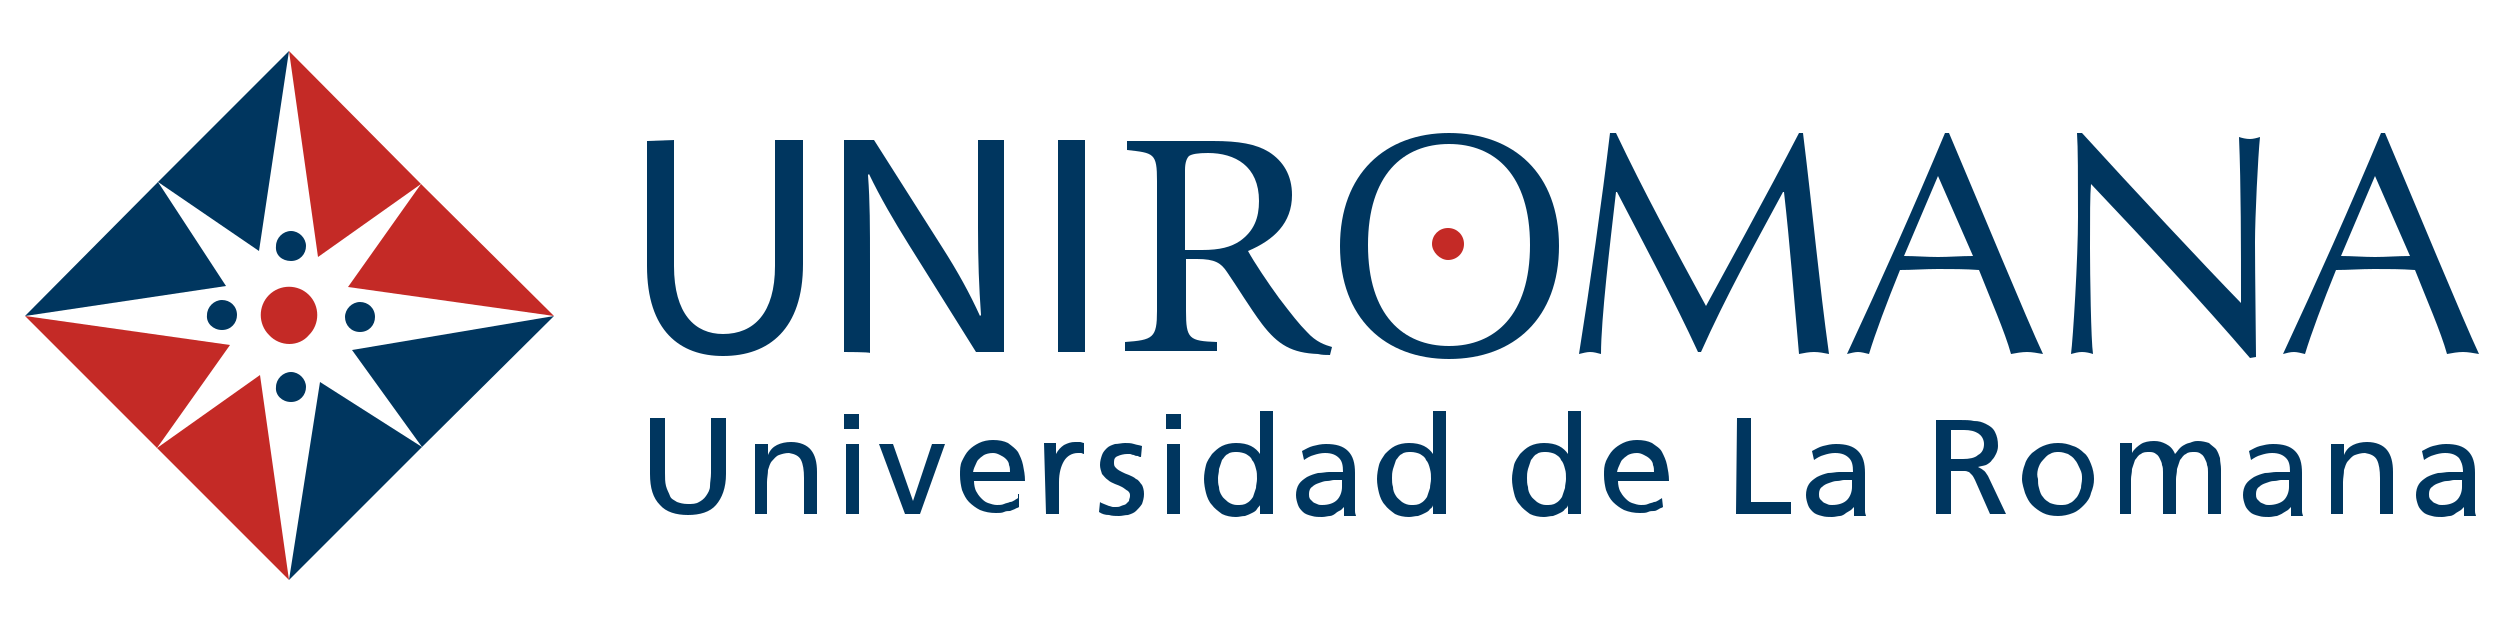 <?xml version="1.0" encoding="utf-8"?>
<!-- Generator: Adobe Illustrator 25.0.0, SVG Export Plug-In . SVG Version: 6.00 Build 0)  -->
<svg version="1.1" id="Capa_1" xmlns="http://www.w3.org/2000/svg" xmlns:xlink="http://www.w3.org/1999/xlink" x="0px" y="0px"
	 viewBox="0 0 250 64" style="enable-background:new 0 0 250 64;" xml:space="preserve">
<style type="text/css">
	.st0{fill:#00365F;}
	.st1{fill:#C42A26;}
</style>
<g>
	<path class="st0" d="M242.4,46c0.3-0.2,0.6-0.4,1-0.5c0.3-0.1,0.7-0.2,1.1-0.2c0.7,0,1.1,0.2,1.4,0.5c0.2,0.3,0.4,0.7,0.4,1.4
		c-0.3,0-0.5,0-0.7,0h-0.7c-0.3,0-0.7,0.1-1.1,0.1c-0.4,0.1-0.7,0.2-1.1,0.4c-0.3,0.2-0.6,0.4-0.8,0.7c-0.2,0.3-0.3,0.7-0.3,1.1
		c0,0.4,0.1,0.7,0.2,1c0.1,0.3,0.3,0.5,0.5,0.7c0.2,0.2,0.5,0.3,0.9,0.4c0.3,0.1,0.7,0.1,1,0.1c0.3,0,0.6-0.1,0.8-0.1
		s0.5-0.2,0.6-0.3c0.2-0.1,0.3-0.2,0.5-0.3c0.1-0.1,0.2-0.2,0.3-0.3l0,0v0.9h1.2c0-0.1-0.1-0.2-0.1-0.5c0-0.2,0-0.5,0-0.9v-2.9
		c0-1-0.2-1.7-0.7-2.2c-0.5-0.5-1.2-0.7-2.2-0.7c-0.5,0-0.9,0.1-1.3,0.2c-0.4,0.1-0.7,0.3-1.1,0.5L242.4,46z M246.2,48.7
		c0,0.5-0.2,1-0.5,1.3c-0.3,0.3-0.8,0.5-1.5,0.5c-0.2,0-0.3,0-0.5-0.1s-0.3-0.1-0.4-0.2c-0.1-0.1-0.2-0.2-0.3-0.3
		c-0.1-0.2-0.1-0.3-0.1-0.5c0-0.3,0.1-0.6,0.3-0.7c0.2-0.2,0.4-0.3,0.7-0.4c0.3-0.1,0.5-0.2,0.8-0.2c0.3,0,0.5-0.1,0.7-0.1
		c0.1,0,0.3,0,0.4,0c0.1,0,0.3,0,0.4,0L246.2,48.7L246.2,48.7z M233,51.4h1.3v-3.2c0-0.4,0.1-0.8,0.1-1.2c0.1-0.3,0.2-0.7,0.4-0.9
		c0.2-0.2,0.4-0.5,0.7-0.6c0.3-0.1,0.6-0.2,1-0.2c0.6,0.1,1,0.3,1.2,0.7c0.2,0.4,0.3,1,0.3,1.8v3.6h1.3v-4.2c0-1-0.2-1.7-0.6-2.2
		c-0.4-0.5-1.1-0.8-2-0.8c-0.5,0-1,0.1-1.4,0.3c-0.4,0.2-0.7,0.5-0.9,1l0,0v-1.1h-1.3v7H233z M225.1,46c0.3-0.2,0.6-0.4,1-0.5
		c0.3-0.1,0.7-0.2,1.1-0.2c0.7,0,1.1,0.2,1.4,0.5s0.4,0.7,0.4,1.4c-0.3,0-0.5,0-0.7,0h-0.7c-0.3,0-0.7,0.1-1.1,0.1
		c-0.4,0.1-0.7,0.2-1.1,0.4c-0.3,0.2-0.6,0.4-0.8,0.7c-0.2,0.3-0.3,0.7-0.3,1.1c0,0.4,0.1,0.7,0.2,1c0.1,0.3,0.3,0.5,0.5,0.7
		c0.2,0.2,0.5,0.3,0.9,0.4c0.3,0.1,0.7,0.1,1,0.1c0.3,0,0.6-0.1,0.8-0.1c0.2-0.1,0.5-0.2,0.6-0.3c0.2-0.1,0.3-0.2,0.5-0.3
		c0.1-0.1,0.2-0.2,0.3-0.3l0,0v0.9h1.2c0-0.1-0.1-0.2-0.1-0.5c0-0.2,0-0.5,0-0.9v-2.9c0-1-0.2-1.7-0.7-2.2c-0.5-0.5-1.2-0.7-2.2-0.7
		c-0.5,0-0.9,0.1-1.3,0.2c-0.4,0.1-0.7,0.3-1.1,0.5L225.1,46z M228.9,48.7c0,0.5-0.2,1-0.5,1.3c-0.3,0.3-0.9,0.5-1.5,0.5
		c-0.2,0-0.3,0-0.5-0.1s-0.3-0.1-0.4-0.2c-0.1-0.1-0.2-0.2-0.3-0.3c-0.1-0.2-0.1-0.3-0.1-0.5c0-0.3,0.1-0.6,0.3-0.7
		c0.2-0.2,0.4-0.3,0.7-0.4c0.3-0.1,0.5-0.2,0.8-0.2c0.3,0,0.5-0.1,0.7-0.1c0.1,0,0.3,0,0.4,0c0.1,0,0.3,0,0.4,0L228.9,48.7
		L228.9,48.7z M211.8,51.4h1.3v-3.5c0-0.3,0.1-0.6,0.1-1c0.1-0.3,0.2-0.6,0.3-0.9c0.2-0.2,0.3-0.5,0.6-0.6c0.2-0.2,0.5-0.2,0.9-0.2
		c0.3,0,0.5,0.1,0.6,0.2c0.2,0.1,0.3,0.3,0.4,0.5c0.1,0.2,0.2,0.4,0.2,0.6c0.1,0.2,0.1,0.5,0.1,0.7v4.2h1.3v-3.5
		c0-0.3,0.1-0.6,0.1-1c0.1-0.3,0.2-0.6,0.3-0.9c0.2-0.2,0.3-0.5,0.6-0.6c0.2-0.2,0.5-0.2,0.9-0.2c0.3,0,0.5,0.1,0.6,0.2
		c0.2,0.1,0.3,0.3,0.4,0.5c0.1,0.2,0.2,0.4,0.2,0.6c0.1,0.2,0.1,0.5,0.1,0.7v4.2h1.3v-4.5c0-0.4-0.1-0.7-0.1-1.1
		c-0.1-0.3-0.2-0.6-0.4-0.9c-0.2-0.2-0.5-0.4-0.7-0.6c-0.3-0.1-0.7-0.2-1.1-0.2c-0.2,0-0.3,0-0.6,0.1c-0.2,0.1-0.4,0.1-0.6,0.2
		c-0.2,0.1-0.4,0.2-0.6,0.4c-0.2,0.2-0.3,0.4-0.5,0.6c-0.2-0.5-0.5-0.8-0.9-1c-0.4-0.2-0.7-0.3-1.2-0.3c-0.5,0-1,0.1-1.3,0.3
		c-0.3,0.2-0.7,0.5-0.9,0.9l0,0v-1h-1.2v7.1H211.8z M202.5,49.3c0.2,0.5,0.4,0.9,0.7,1.2s0.7,0.6,1.1,0.8s0.9,0.3,1.5,0.3
		c0.5,0,1-0.1,1.5-0.3c0.5-0.2,0.8-0.5,1.1-0.8c0.3-0.3,0.6-0.7,0.7-1.2c0.2-0.5,0.3-0.9,0.3-1.4s-0.1-1-0.3-1.5
		c-0.2-0.5-0.4-0.9-0.7-1.1c-0.3-0.3-0.7-0.6-1.1-0.7c-0.5-0.2-0.9-0.3-1.5-0.3c-0.6,0-1,0.1-1.5,0.3c-0.5,0.2-0.8,0.5-1.1,0.7
		c-0.3,0.3-0.6,0.7-0.7,1.1c-0.2,0.5-0.3,1-0.3,1.5S202.4,48.9,202.5,49.3 M203.8,46.9c0.1-0.3,0.2-0.6,0.5-0.9
		c0.2-0.2,0.4-0.5,0.7-0.6c0.3-0.2,0.6-0.2,0.9-0.2s0.6,0.1,0.9,0.2c0.3,0.2,0.5,0.3,0.7,0.6c0.2,0.2,0.3,0.5,0.5,0.9s0.2,0.6,0.2,1
		c0,0.3-0.1,0.6-0.1,0.9c-0.1,0.3-0.2,0.6-0.4,0.9c-0.2,0.2-0.4,0.5-0.7,0.6c-0.3,0.2-0.6,0.2-1,0.2c-0.4,0-0.7-0.1-1-0.2
		c-0.3-0.2-0.5-0.3-0.7-0.6c-0.2-0.2-0.3-0.5-0.4-0.9c-0.1-0.3-0.1-0.6-0.1-0.9C203.7,47.6,203.7,47.3,203.8,46.9 M193.7,51.4h1.4
		v-4.3h0.9c0.2,0,0.3,0,0.5,0s0.3,0.1,0.4,0.1c0.1,0.1,0.2,0.2,0.3,0.3c0.1,0.1,0.2,0.3,0.3,0.5l1.5,3.4h1.6l-1.8-3.8
		c-0.2-0.3-0.3-0.5-0.5-0.6c-0.1-0.1-0.3-0.2-0.5-0.3l0,0c0.3-0.1,0.5-0.1,0.8-0.2c0.2-0.1,0.5-0.3,0.6-0.5c0.2-0.2,0.3-0.4,0.4-0.6
		c0.1-0.2,0.2-0.5,0.2-0.8c0-0.6-0.1-1-0.3-1.4s-0.5-0.6-0.9-0.8s-0.7-0.3-1.2-0.3C197,42,196.5,42,196,42h-2.4v9.4H193.7z
		 M195.1,43h1.3c0.6,0,1.1,0.1,1.5,0.4c0.3,0.2,0.5,0.6,0.5,1c0,0.5-0.2,0.9-0.6,1.1c-0.3,0.3-0.9,0.4-1.5,0.4h-1.2L195.1,43
		L195.1,43z M181.4,46c0.3-0.2,0.6-0.4,1-0.5c0.3-0.1,0.7-0.2,1.1-0.2c0.7,0,1.1,0.2,1.4,0.5s0.4,0.7,0.4,1.4c-0.3,0-0.5,0-0.7,0
		h-0.7c-0.3,0-0.7,0.1-1.1,0.1c-0.4,0.1-0.7,0.2-1.1,0.4c-0.3,0.2-0.6,0.4-0.8,0.7c-0.2,0.3-0.3,0.7-0.3,1.1c0,0.4,0.1,0.7,0.2,1
		c0.1,0.3,0.3,0.5,0.5,0.7c0.2,0.2,0.5,0.3,0.9,0.4c0.3,0.1,0.7,0.1,1,0.1c0.3,0,0.6-0.1,0.8-0.1s0.5-0.2,0.6-0.3
		c0.2-0.1,0.3-0.2,0.5-0.3c0.1-0.1,0.2-0.2,0.3-0.3l0,0v0.9h1.2c0-0.1-0.1-0.2-0.1-0.5c0-0.2,0-0.5,0-0.9v-2.9c0-1-0.2-1.7-0.7-2.2
		c-0.5-0.5-1.2-0.7-2.2-0.7c-0.5,0-0.9,0.1-1.3,0.2c-0.4,0.1-0.7,0.3-1.1,0.5L181.4,46z M185.2,48.7c0,0.5-0.2,1-0.5,1.3
		c-0.3,0.3-0.8,0.5-1.5,0.5c-0.2,0-0.3,0-0.5-0.1s-0.3-0.1-0.4-0.2c-0.1-0.1-0.2-0.2-0.3-0.3c-0.1-0.2-0.1-0.3-0.1-0.5
		c0-0.3,0.1-0.6,0.3-0.7c0.2-0.2,0.4-0.3,0.7-0.4c0.3-0.1,0.5-0.2,0.8-0.2c0.3,0,0.5-0.1,0.7-0.1c0.1,0,0.3,0,0.4,0
		c0.1,0,0.3,0,0.4,0L185.2,48.7L185.2,48.7z M173.6,51.4h5.5v-1.2h-4v-8.4h-1.4L173.6,51.4L173.6,51.4z M166.2,49.8
		c-0.1,0.1-0.2,0.1-0.3,0.2c-0.2,0.1-0.3,0.2-0.5,0.2c-0.2,0.1-0.4,0.1-0.6,0.2c-0.2,0.1-0.5,0.1-0.7,0.1c-0.3,0-0.6-0.1-0.9-0.2
		c-0.3-0.1-0.5-0.3-0.7-0.5c-0.2-0.2-0.4-0.5-0.5-0.7s-0.2-0.6-0.2-1h5.1c0-0.6-0.1-1.1-0.2-1.6c-0.1-0.5-0.3-0.9-0.5-1.3
		s-0.6-0.6-1-0.9c-0.4-0.2-0.9-0.3-1.5-0.3c-0.5,0-1,0.1-1.4,0.3c-0.4,0.2-0.7,0.4-1,0.7c-0.3,0.3-0.5,0.7-0.7,1.1
		c-0.2,0.5-0.2,0.9-0.2,1.4c0,0.6,0.1,1.1,0.2,1.5c0.2,0.5,0.4,0.9,0.7,1.2c0.3,0.3,0.7,0.6,1.1,0.8c0.5,0.2,1,0.3,1.6,0.3
		c0.3,0,0.6,0,0.8-0.1c0.2-0.1,0.4-0.1,0.6-0.1s0.3-0.1,0.5-0.2c0.1-0.1,0.3-0.1,0.4-0.2L166.2,49.8L166.2,49.8z M161.7,47.3
		c0-0.2,0.1-0.5,0.2-0.7c0.1-0.2,0.2-0.5,0.3-0.6c0.2-0.2,0.3-0.3,0.6-0.5c0.2-0.1,0.5-0.2,0.9-0.2c0.3,0,0.5,0.1,0.7,0.2
		c0.2,0.1,0.4,0.2,0.6,0.4s0.3,0.4,0.3,0.6c0.1,0.2,0.1,0.5,0.1,0.7H161.7z M156.8,51.4h1.3V41.1h-1.3v4.3l0,0
		c-0.2-0.3-0.5-0.6-0.9-0.8c-0.4-0.2-0.9-0.3-1.5-0.3c-0.5,0-1,0.1-1.4,0.3c-0.4,0.2-0.7,0.5-1,0.8c-0.2,0.3-0.5,0.7-0.6,1.1
		c-0.1,0.5-0.2,0.9-0.2,1.4c0,0.5,0.1,1,0.2,1.4c0.1,0.5,0.3,0.9,0.6,1.2c0.2,0.3,0.6,0.6,1,0.9c0.4,0.2,0.9,0.3,1.4,0.3
		c0.3,0,0.6-0.1,0.9-0.1c0.3-0.1,0.5-0.2,0.7-0.3c0.2-0.1,0.4-0.2,0.5-0.4c0.2-0.1,0.3-0.3,0.3-0.4l0,0L156.8,51.4L156.8,51.4z
		 M152.8,46.9c0.1-0.3,0.2-0.6,0.3-0.9c0.2-0.2,0.3-0.5,0.6-0.6c0.2-0.2,0.6-0.2,0.9-0.2c0.3,0,0.7,0.1,0.9,0.2
		c0.3,0.2,0.5,0.3,0.6,0.6c0.2,0.2,0.3,0.5,0.4,0.9c0.1,0.3,0.1,0.6,0.1,1c0,0.3-0.1,0.6-0.1,0.9c-0.1,0.3-0.2,0.6-0.3,0.9
		c-0.2,0.3-0.4,0.5-0.6,0.6c-0.3,0.2-0.6,0.2-1,0.2c-0.3,0-0.6-0.1-0.9-0.3c-0.2-0.2-0.5-0.4-0.6-0.6c-0.2-0.3-0.3-0.6-0.3-0.9
		c-0.1-0.3-0.1-0.6-0.1-0.9C152.7,47.5,152.7,47.3,152.8,46.9 M143.3,51.4h1.3V41.1h-1.3v4.3l0,0c-0.2-0.3-0.5-0.6-0.9-0.8
		c-0.4-0.2-0.9-0.3-1.5-0.3c-0.5,0-1,0.1-1.4,0.3c-0.4,0.2-0.7,0.5-1,0.8c-0.2,0.3-0.5,0.7-0.6,1.1s-0.2,0.9-0.2,1.4
		c0,0.5,0.1,1,0.2,1.4s0.3,0.9,0.6,1.2c0.2,0.3,0.6,0.6,1,0.9c0.4,0.2,0.9,0.3,1.4,0.3c0.3,0,0.6-0.1,0.9-0.1
		c0.3-0.1,0.5-0.2,0.7-0.3c0.2-0.1,0.4-0.2,0.5-0.4c0.2-0.1,0.3-0.3,0.3-0.4l0,0L143.3,51.4L143.3,51.4z M139.3,46.9
		c0.1-0.3,0.2-0.6,0.3-0.9c0.2-0.2,0.3-0.5,0.6-0.6c0.2-0.2,0.6-0.2,0.9-0.2c0.3,0,0.7,0.1,0.9,0.2c0.3,0.2,0.5,0.3,0.6,0.6
		c0.2,0.2,0.3,0.5,0.4,0.9s0.1,0.6,0.1,1c0,0.3-0.1,0.6-0.1,0.9c-0.1,0.3-0.2,0.6-0.3,0.9c-0.2,0.3-0.4,0.5-0.6,0.6
		c-0.3,0.2-0.6,0.2-1,0.2c-0.3,0-0.6-0.1-0.9-0.3c-0.2-0.2-0.5-0.4-0.6-0.6c-0.2-0.3-0.3-0.6-0.3-0.9c-0.1-0.3-0.1-0.6-0.1-0.9
		C139.2,47.5,139.2,47.3,139.3,46.9 M130.4,46c0.3-0.2,0.6-0.4,1-0.5c0.3-0.1,0.7-0.2,1.1-0.2c0.7,0,1.1,0.2,1.4,0.5
		s0.4,0.7,0.4,1.4c-0.3,0-0.5,0-0.7,0h-0.7c-0.3,0-0.7,0.1-1.1,0.1c-0.4,0.1-0.7,0.2-1.1,0.4c-0.3,0.2-0.6,0.4-0.8,0.7
		c-0.2,0.3-0.3,0.7-0.3,1.1c0,0.4,0.1,0.7,0.2,1c0.1,0.3,0.3,0.5,0.5,0.7c0.2,0.2,0.5,0.3,0.9,0.4c0.3,0.1,0.7,0.1,1,0.1
		c0.3,0,0.6-0.1,0.8-0.1s0.5-0.2,0.6-0.3s0.3-0.2,0.5-0.3c0.1-0.1,0.2-0.2,0.3-0.3l0,0v0.9h1.2c0-0.1-0.1-0.2-0.1-0.5
		c0-0.2,0-0.5,0-0.9v-2.9c0-1-0.2-1.7-0.7-2.2c-0.5-0.5-1.2-0.7-2.2-0.7c-0.5,0-0.9,0.1-1.3,0.2c-0.4,0.1-0.7,0.3-1.1,0.5L130.4,46z
		 M134.2,48.7c0,0.5-0.2,1-0.5,1.3c-0.3,0.3-0.8,0.5-1.5,0.5c-0.2,0-0.3,0-0.5-0.1c-0.2-0.1-0.3-0.1-0.4-0.2s-0.2-0.2-0.3-0.3
		c-0.1-0.2-0.1-0.3-0.1-0.5c0-0.3,0.1-0.6,0.3-0.7c0.2-0.2,0.4-0.3,0.7-0.4c0.3-0.1,0.5-0.2,0.8-0.2c0.3,0,0.5-0.1,0.7-0.1
		c0.1,0,0.3,0,0.4,0s0.3,0,0.4,0L134.2,48.7L134.2,48.7z M126,51.4h1.3V41.1h-1.3v4.3l0,0c-0.2-0.3-0.5-0.6-0.9-0.8
		c-0.4-0.2-0.9-0.3-1.5-0.3c-0.5,0-1,0.1-1.4,0.3s-0.7,0.5-1,0.8c-0.2,0.3-0.5,0.7-0.6,1.1s-0.2,0.9-0.2,1.4c0,0.5,0.1,1,0.2,1.4
		s0.3,0.9,0.6,1.2c0.2,0.3,0.6,0.6,1,0.9c0.4,0.2,0.9,0.3,1.4,0.3c0.3,0,0.6-0.1,0.9-0.1c0.3-0.1,0.5-0.2,0.7-0.3
		c0.2-0.1,0.4-0.2,0.5-0.4c0.1-0.2,0.3-0.3,0.3-0.4l0,0L126,51.4L126,51.4z M121.9,46.9c0.1-0.3,0.2-0.6,0.3-0.9
		c0.2-0.2,0.3-0.5,0.6-0.6c0.2-0.2,0.6-0.2,0.9-0.2s0.7,0.1,0.9,0.2c0.3,0.2,0.5,0.3,0.6,0.6c0.2,0.2,0.3,0.5,0.4,0.9
		c0.1,0.3,0.1,0.6,0.1,1c0,0.3-0.1,0.6-0.1,0.9c-0.1,0.3-0.2,0.6-0.3,0.9c-0.2,0.3-0.4,0.5-0.6,0.6c-0.3,0.2-0.6,0.2-1,0.2
		c-0.3,0-0.6-0.1-0.9-0.3c-0.2-0.2-0.5-0.4-0.6-0.6c-0.2-0.3-0.3-0.6-0.3-0.9c-0.1-0.3-0.1-0.6-0.1-0.9
		C121.8,47.5,121.9,47.3,121.9,46.9 M116.7,51.4h1.3v-7h-1.3V51.4z M118.1,41.4h-1.5v1.5h1.5V41.4z M109.9,51.2
		c0.3,0.2,0.6,0.3,1,0.3c0.3,0.1,0.7,0.1,1,0.1c0.3,0,0.6-0.1,0.9-0.1c0.3-0.1,0.6-0.2,0.8-0.4c0.2-0.2,0.4-0.4,0.6-0.7
		c0.1-0.3,0.2-0.6,0.2-1c0-0.4-0.1-0.7-0.2-0.9c-0.2-0.2-0.3-0.5-0.6-0.6c-0.2-0.2-0.5-0.3-0.7-0.4c-0.3-0.1-0.5-0.2-0.7-0.3
		c-0.2-0.1-0.4-0.2-0.6-0.4c-0.2-0.2-0.2-0.3-0.2-0.6c0-0.3,0.1-0.5,0.4-0.6c0.2-0.1,0.6-0.2,0.9-0.2c0.1,0,0.2,0,0.3,0
		c0.1,0,0.2,0.1,0.4,0.1c0.1,0.1,0.3,0.1,0.4,0.1c0.1,0.1,0.2,0.1,0.3,0.1l0.1-1.1c-0.3-0.1-0.5-0.1-0.8-0.2
		c-0.3-0.1-0.6-0.1-0.9-0.1c-0.3,0-0.7,0.1-1,0.1c-0.3,0.1-0.6,0.2-0.8,0.4s-0.4,0.4-0.5,0.7s-0.2,0.6-0.2,1c0,0.3,0.1,0.6,0.2,0.9
		c0.2,0.2,0.3,0.4,0.6,0.6c0.2,0.2,0.5,0.3,0.7,0.4c0.3,0.1,0.5,0.2,0.7,0.3c0.2,0.1,0.4,0.3,0.6,0.4c0.2,0.2,0.2,0.3,0.2,0.5
		c0,0.2-0.1,0.3-0.1,0.5c-0.1,0.1-0.2,0.2-0.3,0.3c-0.1,0.1-0.3,0.1-0.5,0.2c-0.2,0.1-0.3,0.1-0.5,0.1c-0.1,0-0.2,0-0.3,0
		c-0.1,0-0.3-0.1-0.4-0.1c-0.2-0.1-0.3-0.1-0.5-0.2c-0.2-0.1-0.3-0.1-0.4-0.2L109.9,51.2z M104.6,51.4h1.3v-3.2
		c0-0.9,0.2-1.6,0.5-2.1c0.3-0.5,0.8-0.8,1.4-0.8c0.1,0,0.2,0,0.3,0c0.1,0,0.2,0.1,0.3,0.1v-1.1c-0.1,0-0.3-0.1-0.4-0.1
		c-0.1,0-0.3,0-0.5,0c-0.4,0-0.7,0.1-1.1,0.3c-0.3,0.2-0.6,0.5-0.8,0.9l0,0v-1.1h-1.2L104.6,51.4L104.6,51.4z M101.8,49.8
		c-0.1,0.1-0.2,0.1-0.3,0.2c-0.2,0.1-0.3,0.2-0.5,0.2c-0.2,0.1-0.4,0.1-0.6,0.2c-0.2,0.1-0.5,0.1-0.7,0.1c-0.3,0-0.6-0.1-0.9-0.2
		c-0.3-0.1-0.5-0.3-0.7-0.5c-0.2-0.2-0.4-0.5-0.5-0.7s-0.2-0.6-0.2-1h5.1c0-0.6-0.1-1.1-0.2-1.6c-0.1-0.5-0.3-0.9-0.5-1.3
		c-0.2-0.3-0.6-0.6-1-0.9c-0.4-0.2-0.9-0.3-1.5-0.3c-0.5,0-1,0.1-1.4,0.3s-0.7,0.4-1,0.7s-0.5,0.7-0.7,1.1s-0.2,0.9-0.2,1.4
		c0,0.6,0.1,1.1,0.2,1.5c0.2,0.5,0.4,0.9,0.7,1.2s0.7,0.6,1.1,0.8c0.5,0.2,1,0.3,1.6,0.3c0.3,0,0.6,0,0.8-0.1
		c0.2-0.1,0.4-0.1,0.6-0.1c0.2-0.1,0.3-0.1,0.5-0.2c0.1-0.1,0.3-0.1,0.4-0.2v-1.3H101.8z M97.3,47.3c0-0.2,0.1-0.5,0.2-0.7
		c0.1-0.2,0.2-0.5,0.3-0.6c0.2-0.2,0.3-0.3,0.6-0.5c0.2-0.1,0.5-0.2,0.9-0.2c0.3,0,0.5,0.1,0.7,0.2c0.2,0.1,0.4,0.2,0.6,0.4
		c0.2,0.2,0.3,0.4,0.3,0.6c0.1,0.2,0.1,0.5,0.1,0.7H97.3z M94.5,44.4h-1.3l-1.9,5.7l0,0l-2-5.7h-1.4l2.6,7H92L94.5,44.4z M84.6,51.4
		h1.3v-7h-1.3V51.4z M85.9,41.4h-1.5v1.5h1.5V41.4z M75.4,51.4h1.3v-3.2c0-0.4,0.1-0.8,0.1-1.2c0.1-0.3,0.2-0.7,0.4-0.9
		c0.2-0.2,0.4-0.5,0.7-0.6c0.3-0.1,0.6-0.2,1-0.2c0.6,0.1,1,0.3,1.2,0.7s0.3,1,0.3,1.8v3.6h1.3v-4.2c0-1-0.2-1.7-0.6-2.2
		c-0.4-0.5-1.1-0.8-2-0.8c-0.5,0-1,0.1-1.4,0.3c-0.4,0.2-0.7,0.5-0.9,1l0,0v-1.1h-1.3v7H75.4z M72.5,41.8h-1.4v5.5
		c0,0.5-0.1,0.9-0.1,1.3s-0.2,0.7-0.4,1c-0.2,0.3-0.5,0.5-0.7,0.6c-0.3,0.2-0.7,0.2-1.1,0.2c-0.5,0-0.8-0.1-1.1-0.2
		c-0.3-0.2-0.6-0.3-0.7-0.6s-0.3-0.6-0.4-1c-0.1-0.4-0.1-0.8-0.1-1.3v-5.5H65v5.6c0,1.4,0.3,2.4,1,3.1c0.6,0.7,1.6,1,2.8,1
		c1.2,0,2.2-0.3,2.8-1s1-1.7,1-3.1V41.8z"/>
	<g>
		<path class="st0" d="M67.4,14v12.6c0,4.8,2.1,6.8,4.9,6.8c3.1,0,5.2-2.1,5.2-6.8V14h2.8v12.4c0,6.5-3.4,9.2-8,9.2
			c-4.3,0-7.6-2.5-7.6-9V14.1L67.4,14L67.4,14z"/>
		<path class="st0" d="M84.4,35.2V14h3l6.8,10.7c1.6,2.5,2.8,4.7,3.8,6.9l0.1-0.1c-0.2-2.8-0.3-5.4-0.3-8.7V14h2.6v21.2h-2.8
			l-6.7-10.7c-1.5-2.4-2.9-4.8-4-7.1l-0.1,0.1c0.2,2.7,0.2,5.2,0.2,8.8v9C87,35.2,84.4,35.2,84.4,35.2z"/>
		<path class="st0" d="M108.5,14v21.2h-2.7V14H108.5z"/>
	</g>
	<g>
		<path class="st0" d="M133,35.5c-0.4,0-0.8,0-1.2-0.1c-2.6-0.1-4-0.9-5.6-3c-1.2-1.6-2.4-3.6-3.5-5.2c-0.6-0.9-1.2-1.3-3-1.3h-1.1
			v5.2c0,2.8,0.3,3,3.1,3.1v0.9h-9.2v-0.9c2.8-0.2,3.2-0.4,3.2-3.1V18.1c0-2.8-0.3-2.8-3-3.1v-0.9h8.6c2.6,0,4.3,0.3,5.6,1.1
			c1.4,0.9,2.3,2.3,2.3,4.3c0,2.8-1.8,4.5-4.4,5.6c0.6,1.1,2,3.2,3.1,4.7c1.3,1.7,2,2.6,2.8,3.4c0.9,1,1.8,1.3,2.5,1.5L133,35.5z
			 M120.2,25c1.8,0,2.9-0.3,3.8-0.9c1.4-1,1.9-2.3,1.9-4c0-3.5-2.4-4.8-5.1-4.8c-1,0-1.6,0.1-1.9,0.3c-0.2,0.2-0.4,0.6-0.4,1.4v8
			H120.2z"/>
	</g>
	<g>
		<path class="st0" d="M144.9,13.3c6.5,0,11,4.1,11,11.3s-4.5,11.3-11,11.3c-6.4,0-10.9-4.1-10.9-11.3S138.5,13.3,144.9,13.3z
			 M144.9,14.4c-4.6,0-8.1,3.1-8.1,10.1s3.5,10.1,8.1,10.1c4.6,0,8.1-3.1,8.1-10.1S149.5,14.4,144.9,14.4z"/>
	</g>
	<g>
		<path class="st0" d="M161.6,13.3c2.8,5.9,5.8,11.4,9,17.3c1.3-2.4,6.3-11.5,9.3-17.3h0.4c1,8.1,1.6,14.9,2.6,22.1
			c-0.5-0.1-1-0.2-1.5-0.2c-0.5,0-1,0.1-1.5,0.2c-0.5-5.6-0.9-10.9-1.5-16.2h-0.1c-2.8,5.2-5.7,10.4-8.2,16h-0.3
			c-2.4-5.2-5.3-10.6-8.1-16h-0.1c-0.6,5.2-1.5,12.7-1.5,16.2c-0.4-0.1-0.7-0.2-1.1-0.2c-0.3,0-0.7,0.1-1.1,0.2
			c1.1-6.9,2.3-15.4,3.1-22.1C161.1,13.3,161.6,13.3,161.6,13.3z"/>
		<path class="st0" d="M194.9,13.3c3.1,7.3,7.8,18.7,9.4,22.1c-0.6-0.1-1.1-0.2-1.6-0.2s-1.1,0.1-1.6,0.2c-0.6-2.2-2.1-5.6-3.2-8.4
			c-1.4-0.1-2.7-0.1-4.1-0.1c-1.3,0-2.6,0.1-3.8,0.1c-1.3,3.2-2.5,6.4-3.1,8.4c-0.4-0.1-0.8-0.2-1.1-0.2c-0.3,0-0.7,0.1-1.1,0.2
			c3.4-7.3,6.7-14.7,9.8-22.1C194.3,13.3,194.9,13.3,194.9,13.3z M193.8,17.6l-3.4,8c1.1,0,2.3,0.1,3.4,0.1c1.1,0,2.3-0.1,3.5-0.1
			L193.8,17.6z"/>
		<path class="st0" d="M225,35.8c-4.8-5.6-10.5-11.7-15.9-17.4c-0.1,1.1-0.1,3.1-0.1,6.4c0,2.7,0.1,9.3,0.3,10.6
			c-0.3-0.1-0.7-0.2-1.1-0.2s-0.7,0.1-1.1,0.2c0.2-1.5,0.7-9.5,0.7-13.7c0-4,0-7-0.1-8.4h0.5c5.1,5.6,12.1,13.1,15.9,17
			c0-5.6,0-11.8-0.2-16.6c0.3,0.1,0.7,0.2,1.1,0.2c0.3,0,0.7-0.1,1-0.2c-0.2,1.9-0.5,8.1-0.5,10.5c0,3.2,0.1,10.2,0.1,11.5L225,35.8
			L225,35.8z"/>
		<path class="st0" d="M238.5,13.3c3.1,7.3,7.8,18.7,9.4,22.1c-0.6-0.1-1.1-0.2-1.6-0.2s-1.1,0.1-1.6,0.2c-0.6-2.2-2.1-5.6-3.2-8.4
			c-1.4-0.1-2.7-0.1-4.1-0.1c-1.3,0-2.6,0.1-3.8,0.1c-1.3,3.2-2.5,6.4-3.1,8.4c-0.4-0.1-0.8-0.2-1.1-0.2c-0.4,0-0.7,0.1-1.1,0.2
			c3.4-7.3,6.7-14.7,9.8-22.1C238,13.3,238.5,13.3,238.5,13.3z M237.5,17.6l-3.4,8c1.1,0,2.3,0.1,3.4,0.1c1.1,0,2.3-0.1,3.5-0.1
			L237.5,17.6z"/>
	</g>
	<polygon class="st0" points="32,38.2 28.9,58 42.2,44.7 	"/>
	<polygon class="st0" points="55.4,31.6 35.2,35 42.2,44.7 	"/>
	<polygon class="st0" points="25.9,25.1 28.9,5.1 15.8,18.2 	"/>
	<polygon class="st0" points="2.5,31.6 22.6,28.6 15.8,18.2 	"/>
	<polygon class="st1" points="34.8,28.7 55.4,31.6 42.1,18.4 	"/>
	<polygon class="st1" points="28.9,5.1 31.8,25.7 42.1,18.4 	"/>
	<polygon class="st1" points="23,34.5 2.5,31.6 15.7,44.8 	"/>
	<polygon class="st1" points="28.9,58 26,37.5 15.7,44.8 	"/>
	<path class="st1" d="M144.8,26c0.9,0,1.6-0.7,1.6-1.6c0-0.9-0.7-1.6-1.6-1.6s-1.6,0.7-1.6,1.6C143.2,25.2,144,26,144.8,26"/>
	<path class="st0" d="M29.1,26.1c0.9,0,1.5-0.7,1.5-1.5s-0.7-1.5-1.5-1.5s-1.5,0.7-1.5,1.5C27.5,25.5,28.2,26.1,29.1,26.1"/>
	<path class="st0" d="M29.1,40.2c0.9,0,1.5-0.7,1.5-1.5s-0.7-1.5-1.5-1.5s-1.5,0.7-1.5,1.5C27.5,39.5,28.2,40.2,29.1,40.2"/>
	<path class="st1" d="M30.9,33.5c1.1-1.1,1.1-2.9,0-4c-1.1-1.1-2.9-1.1-4,0c-1.1,1.1-1.1,2.9,0,4C28,34.7,29.9,34.7,30.9,33.5"/>
	<path class="st0" d="M36,33.2c0.9,0,1.5-0.7,1.5-1.5c0-0.9-0.7-1.5-1.5-1.5s-1.5,0.7-1.5,1.5C34.5,32.5,35.1,33.2,36,33.2"/>
	<path class="st0" d="M22.2,33c0.9,0,1.5-0.7,1.5-1.5c0-0.9-0.7-1.5-1.5-1.5s-1.5,0.7-1.5,1.5C20.6,32.3,21.3,33,22.2,33"/>
</g>
</svg>
